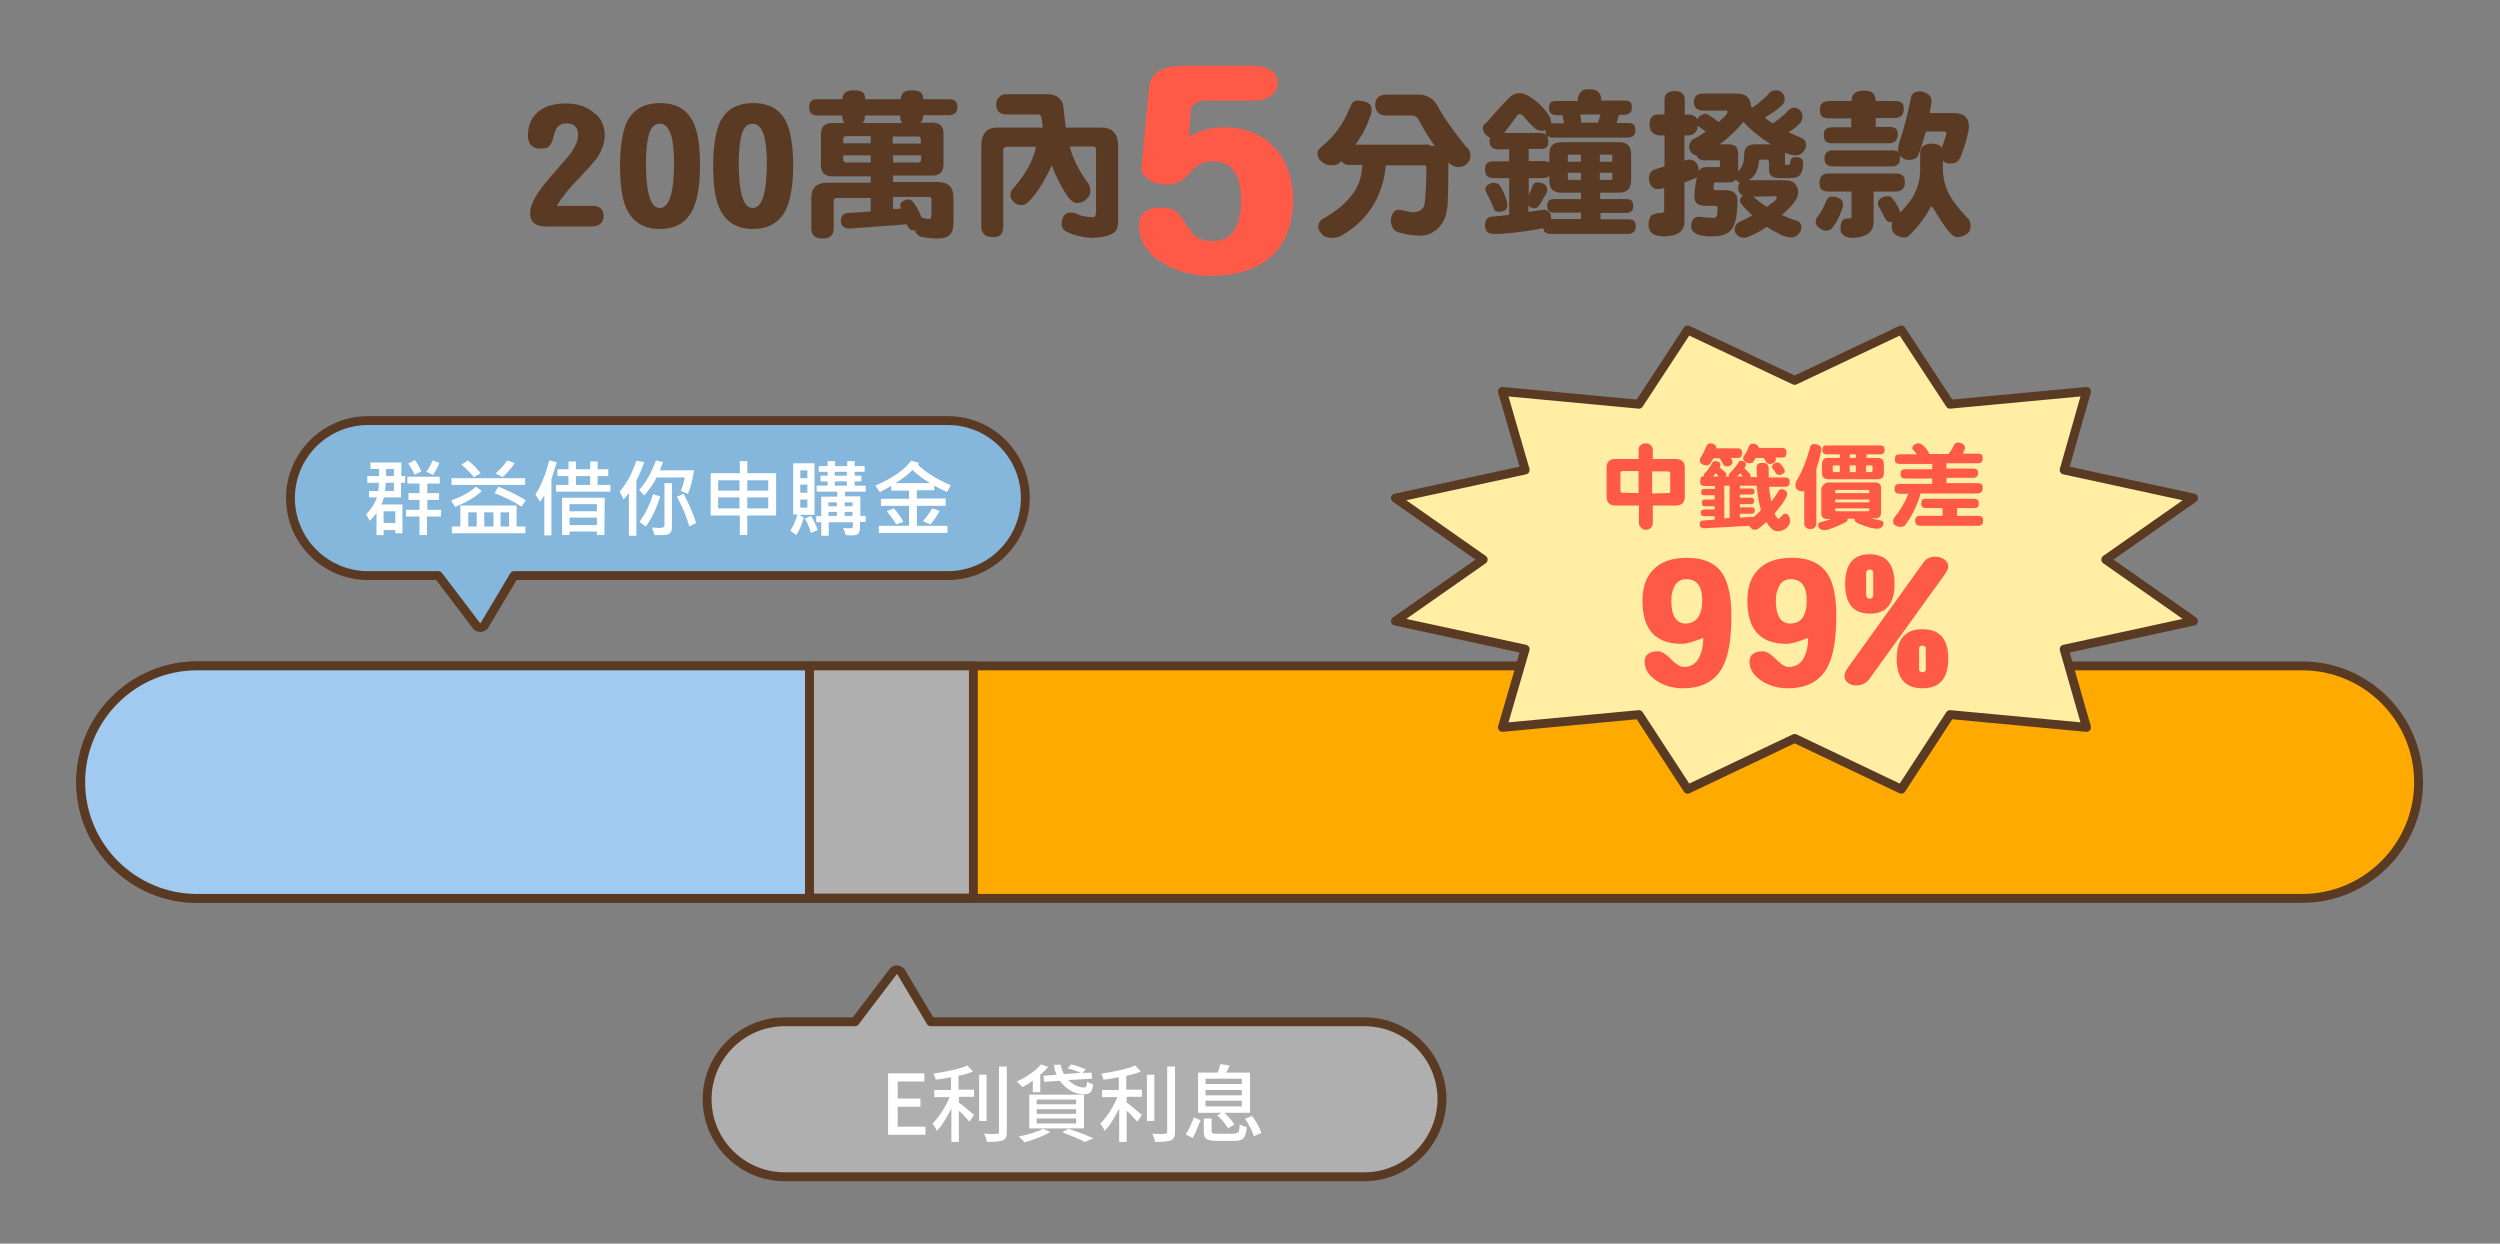 <?xml version="1.0" encoding="utf-8"?>
<!-- Generator: Adobe Illustrator 25.0.0, SVG Export Plug-In . SVG Version: 6.00 Build 0)  -->
<svg version="1.1" id="圖層_1" xmlns="http://www.w3.org/2000/svg" xmlns:xlink="http://www.w3.org/1999/xlink" x="0px" y="0px"
	 viewBox="0 0 703.2 349.8" style="enable-background:new 0 0 703.2 349.8;" xml:space="preserve">
<rect x="0" y="0" width="703.2" height="349.8" fill="#808080" stroke="none"/>
<style type="text/css">
	.st0{fill:#5A3A23;}
	.st1{fill:#FF5948;}
	.st2{fill:#FFAA00;stroke:#5A3A23;stroke-width:2.5;stroke-linecap:round;stroke-linejoin:round;stroke-miterlimit:10;}
	.st3{fill:#A0CAEF;stroke:#5A3A23;stroke-width:2.5;stroke-linecap:round;stroke-linejoin:round;stroke-miterlimit:10;}
	.st4{fill:#AFAFAF;stroke:#5A3A23;stroke-width:2.5;stroke-linecap:round;stroke-linejoin:round;stroke-miterlimit:10;}
	.st5{fill:#85B7DD;stroke:#5A3A23;stroke-width:2.5;stroke-linecap:round;stroke-linejoin:round;stroke-miterlimit:10;}
	.st6{fill:#FFFFFF;}
	.st7{fill:#FFEEA4;stroke:#5A3A23;stroke-width:2.5;stroke-linecap:round;stroke-linejoin:round;stroke-miterlimit:10;}
</style>
<g>
	<path class="st0" d="M170.1,38.2c0,2-0.8,4.1-2.2,6.3c-0.7,0.9-2.2,2.6-4.7,5.3c-1.7,1.7-2.8,3-3.6,3.9c-1.2,1.5-2.2,2.9-3,4.2h10
		c2.2,0,3.2,1,3.2,2.9c0,0.9-0.3,1.6-0.9,2.1c-0.6,0.5-1.3,0.8-2.5,0.8h-12.9c-2.9,0-4.4-1.3-4.4-3.8c0-1.8,1.1-4.2,3.3-7.2
		c0.7-0.9,2.5-3.1,5.5-6.5c1.6-1.8,2.7-3,3.1-3.8c1-1.6,1.6-3,1.6-4.4c0-2.2-1.1-3.3-3.2-3.3c-1.2,0-2.1,0.4-2.7,1.2
		c-0.3,0.4-0.7,1.3-1,2.6s-0.8,2.1-1.2,2.6s-1.2,0.7-2.5,0.7c-2.2,0-3.5-1.2-3.5-3.6c0-2.8,0.9-5,2.8-6.7c1.9-1.6,4.5-2.4,7.7-2.4
		c3.3,0,5.9,0.8,7.9,2.5C169.2,33.2,170.1,35.4,170.1,38.2z"/>
	<path class="st0" d="M196.9,46.6c0,5.4-0.7,9.5-2,12.3c-1.8,3.7-4.9,5.5-9.3,5.5c-4.5,0-7.5-1.9-9.3-5.5c-1.3-2.7-1.9-6.8-1.9-12.3
		s0.7-9.6,1.9-12.2c1.7-3.6,4.8-5.4,9.4-5.4c4.5,0,7.6,1.8,9.3,5.4C196.3,37,196.9,41,196.9,46.6z M189.6,45.9
		c0-7.4-1.3-11.1-4-11.1c-1.6,0-2.7,1.2-3.2,3.5c-0.4,1.6-0.7,4.1-0.7,7.6c0,8.4,1.3,12.6,3.9,12.6S189.6,54.3,189.6,45.9z"/>
	<path class="st0" d="M223.1,46.6c0,5.4-0.7,9.5-2,12.3c-1.8,3.7-4.9,5.5-9.3,5.5c-4.5,0-7.5-1.9-9.3-5.5c-1.3-2.7-1.9-6.8-1.9-12.3
		s0.7-9.6,1.9-12.2c1.7-3.6,4.8-5.4,9.4-5.4c4.5,0,7.6,1.8,9.3,5.4C222.4,37,223.1,41,223.1,46.6z M215.7,45.9
		c0-7.4-1.3-11.1-4-11.1c-1.6,0-2.7,1.2-3.2,3.5c-0.4,1.6-0.7,4.1-0.7,7.6c0,8.4,1.3,12.6,3.9,12.6S215.7,54.3,215.7,45.9z"/>
</g>
<path class="st0" d="M234.1,34.6h3.5l0,0c-0.5-0.4-0.7-1.1-0.7-2.1H230c-0.8,0-1.4-0.2-1.8-0.6c-0.4-0.3-0.6-0.9-0.6-1.7
	c0-0.9,0.2-1.5,0.6-1.8c0.4-0.4,1-0.5,1.8-0.5h6.9c0.1-0.7,0.3-1.2,0.6-1.6c0.5-0.6,1.3-0.9,2.6-0.9s2.2,0.2,2.7,0.7
	c0.4,0.4,0.6,1,0.6,1.8h9.9c0.1-0.7,0.3-1.2,0.6-1.6c0.4-0.6,1.3-0.9,2.5-0.9c1.3,0,2.2,0.2,2.7,0.7c0.4,0.4,0.6,1,0.6,1.8h7.1
	c0.9,0,1.5,0.2,1.9,0.5s0.6,0.9,0.6,1.8c0,0.7-0.2,1.2-0.5,1.5c-0.4,0.5-1.1,0.7-2,0.7h-7.1c0,0.9-0.3,1.6-0.8,2.1l0,0h3.3
	c2.1,0,3.2,1,3.2,3v8.8c0,2-1.1,3.1-3.2,3.1h-11v1.8h12.5c3,0,4.5,1.4,4.5,4.3v6.9c0,1.8-0.3,3-1,3.6c-0.7,0.7-1.8,1.1-3.3,1.1
	c-1.6,0-3.3-0.2-4.9-0.5c-0.9-0.4-1.5-1-1.6-1.8c-0.2,0-0.3,0-0.5,0c-0.7,0-1.2-0.4-1.6-1.1c-0.1-0.2-0.2-0.4-0.2-0.6l-16.3,1.2
	c-0.8,0-1.4-0.3-1.8-0.7c-0.3-0.3-0.5-0.8-0.5-1.6s0.3-1.3,0.7-1.6c0.3-0.3,0.8-0.5,1.5-0.5l6.2-0.4v-3.8h-9.3
	c-0.7,0-1.1,0.2-1.1,0.7v7.8c0,1.1-0.3,1.8-0.9,2.3c-0.5,0.4-1.3,0.6-2.3,0.6c-1.1,0-1.9-0.3-2.4-0.8s-0.7-1.2-0.7-2.1v-8.5
	c0-2.8,1.5-4.3,4.4-4.3h12.3v-1.8h-10.8c-2.1,0-3.2-1-3.2-3.1v-8.7C230.9,35.6,232,34.6,234.1,34.6z M237.2,40.3h7.7v-2H238
	c-0.5,0-0.8,0.2-0.8,0.7V40.3z M244.9,45.7v-2h-7.7v1.2c0,0.5,0.3,0.8,0.8,0.8H244.9z M253.9,34.7L253.9,34.7
	c-0.5-0.4-0.7-1.1-0.7-2.2h-9.9c0,1-0.2,1.7-0.7,2.1l0,0h11.3L253.9,34.7L253.9,34.7z M251.1,38.4v2h7.9v-1.3c0-0.4-0.3-0.7-0.8-0.7
	H251.1z M258.3,45.7c0.5,0,0.8-0.3,0.8-0.8v-1.2h-7.9v2H258.3z M259.3,61.3c0.1,0,0.1,0,0.1,0h0.4c0.4,0.2,0.9,0.3,1.5,0.3
	c0.5,0,0.7-0.5,0.7-1.4v-4.1c0-0.4-0.2-0.7-0.7-0.7h-10.1v3.4l2.2-0.1c-0.1-0.3-0.2-0.6-0.2-0.8c0-0.6,0.3-1.1,0.9-1.4
	c0.5-0.2,1-0.4,1.7-0.4c0.3,0,0.5,0.1,0.7,0.4c0.5,0.4,0.9,1,1.4,1.9C258.5,59.5,259,60.5,259.3,61.3z"/>
<path class="st0" d="M283,26.5h11.4c2.8,0,4.4,1.2,4.7,3.5c0.2,2.2,0.5,4.2,0.7,5.9h10.1c3.1,0,4.6,1.8,4.6,5.3v21
	c0,1.9-0.6,3.1-1.8,3.6c-1.3,0.7-3.3,1.1-5.9,1.1c-2.2-0.1-4.3-0.6-6.4-1.5c-1.2-0.5-1.8-1.3-1.8-2.4c0.1-2,0.9-3.1,2.4-3.2
	c0.4,0,0.9,0,1.3,0.1c1.5,0.8,3.2,1.2,5.2,1.2c0.5,0,0.8-0.5,0.8-1.6V42.1c0-0.6-0.3-0.9-0.8-0.9h-6.6c0.1,0.4,0.2,0.7,0.3,1.1
	c1,3.1,2.6,6.1,4.6,8.9c0.6,0.7,0.9,1.5,0.9,2.5s-0.4,1.7-1.1,2.3c-0.6,0.7-1.6,1.1-2.9,1.1c-0.7-0.1-1.5-0.7-2.3-1.7
	c-1.5-2.1-3.1-5.1-4.6-8.9c-0.3,0.8-0.7,1.6-1.1,2.4c-1.9,3.6-3.7,6.3-5.5,7.9c-0.5,0.6-1.1,0.9-1.9,0.9c-0.9,0-1.6-0.3-2.2-0.9
	c-0.6-0.7-0.9-1.2-0.9-1.8c0-0.9,0.3-1.6,1-2.2c2.3-2.8,3.9-5.2,4.8-7.3c0.6-1.3,1.1-2.7,1.4-4.2h-8.1c-0.8,0-1.1,0.4-1.1,1.1v21.4
	c0,1.1-0.3,1.8-0.8,2.3c-0.5,0.4-1.2,0.6-2.2,0.6c-1.1,0-1.9-0.3-2.4-0.8s-0.8-1.2-0.8-2.1V41.2c0-3.5,1.5-5.3,4.4-5.3h12.9
	c-0.1-1-0.2-2-0.4-3c-0.1-0.5-0.5-0.7-1.1-0.7H283c-0.9,0-1.6-0.3-2.1-0.8s-0.7-1.2-0.7-2c0-0.9,0.3-1.7,0.9-2.1
	C281.5,26.7,282.1,26.5,283,26.5z"/>
<g>
	<path class="st0" d="M402.1,41c0.5,0,1,0,1.5,0.1c-1.6-2.2-3.2-4.8-4.8-7.8c-0.4-0.5-1-0.8-1.9-0.8h-7.2c-1.8-0.1-2.8-1.1-2.9-3.1
		c0.1-1.8,1.1-2.7,2.9-2.8h9.2c2.4,0,4.1,1,5.3,2.9c1.8,3.4,4.6,7.4,8.2,11.8c0.8,0.6,1.2,1.4,1.2,2.4s-0.3,1.7-0.8,2.1
		c-0.5,0.8-1.4,1.2-2.8,1.2c-0.8,0-1.6-0.4-2.6-1.3c0,0.2,0,0.4,0,0.6c0,4.8-0.1,8.5-0.2,11.1c-0.2,3.2-1.2,5.6-3.2,7.3
		c-1.4,1-2.9,1.6-4.4,1.6c-2.9-0.1-5.2-0.5-6.9-1.2c-0.9-0.6-1.4-1.6-1.5-3.1c0-0.7,0.3-1.5,0.8-2.4c0.4-0.4,0.9-0.6,1.4-0.6
		c0.1,0,0.4,0,0.8,0.1c0.9,0.2,1.9,0.4,3.1,0.6c2,0,3.1-0.8,3.4-2.3c0.3-2.2,0.5-5.6,0.5-10.1c0-0.5-0.1-0.8-0.4-0.8h-11
		c-0.3,3.6-1.3,7.1-3,10.3c-2.1,3.9-5.2,7-9.2,9.3c-0.7,0.6-1.7,0.8-2.9,0.8c-1.3,0-2.3-0.3-2.8-1c-0.7-0.7-1.1-1.4-1.1-2.1
		c0-0.8,0.3-1.5,1-2.1c4.1-2.2,7.1-4.8,9-7.6c1.4-1.9,2.2-4.5,2.4-7.7h-3.9c-1-0.1-1.6-0.4-2-1.1c-0.6,0.8-1.5,1.2-2.7,1.2
		c-1.3,0-2.2-0.4-2.9-1.1c-0.8-0.6-1.1-1.4-1.1-2.5c0-0.4,0.3-0.9,0.8-1.3c2.5-2.2,4.2-4,5-5.3c1.1-1.4,2.3-3.5,3.4-6.2
		c0.4-1.2,1-1.8,2-1.8s1.9,0.2,2.7,0.5c0.9,0.4,1.3,1.1,1.3,2.1c0,0.6-0.1,1.2-0.4,1.8c-0.8,2.4-1.8,4.6-3.2,6.6
		c-0.3,0.5-0.7,1-1,1.4h20.9L402.1,41L402.1,41z"/>
	<path class="st0" d="M446.9,25.1c1.2,0,2,0.2,2.5,0.6c0.6,0.6,1,1.3,1,2.2v0.4h6.6c0.7,0,1.3,0.1,1.6,0.4c0.3,0.3,0.4,0.8,0.4,1.6
		c0,0.6-0.1,1-0.4,1.3c-0.4,0.4-0.9,0.7-1.6,0.7h-1.6l-0.7,2.3h3.1c0.8,0,1.3,0.1,1.7,0.4c0.3,0.2,0.5,0.8,0.5,1.6
		c0,0.6-0.1,1.1-0.4,1.4c-0.4,0.5-1,0.7-1.8,0.7h-20.9c-0.7,0-1.3-0.2-1.7-0.5c-0.4-0.3-0.5-0.8-0.5-1.6c-0.2,0.1-0.5,0.2-0.9,0.2
		c-0.8,0-1.4-0.2-1.9-0.6c-1.1-0.9-2.2-2-3.2-3.3c-0.4-0.5-0.8-0.8-1.3-0.8c-0.4,0-0.7,0.3-1,0.9c-1.3,1.7-2.4,3.2-3.3,4.4h10.2
		c0.8,0,1.3,0.2,1.6,0.5c0.4,0.3,0.6,0.9,0.6,1.8c0,0.7-0.1,1.2-0.3,1.5c-0.4,0.5-1,0.7-1.9,0.7H430v3.4h4c0.8,0,1.3,0.1,1.7,0.4
		c0.1,0,0.1,0.1,0.1,0.1v-2.5c0-2.2,1.1-3.3,3.4-3.3h16.2c2.3,0,3.4,1.1,3.4,3.3v7.5c0,2.2-1.1,3.4-3.4,3.4h-5.3V56h7.2
		c0.7,0,1.2,0.1,1.6,0.4c0.3,0.3,0.5,0.8,0.5,1.5c0,0.6-0.1,1.1-0.4,1.4c-0.4,0.4-0.9,0.6-1.6,0.6h-7.2v1.8h7.7
		c0.8,0,1.3,0.1,1.7,0.4c0.3,0.3,0.5,0.8,0.5,1.5s-0.1,1.2-0.4,1.5c-0.4,0.4-1,0.7-1.8,0.7h-21.6c-0.8,0-1.3-0.2-1.7-0.5
		c-0.3-0.2-0.4-0.6-0.5-1.1l0,0c-5.9,1.1-10.5,1.6-13.8,1.6c-0.9,0-1.6-0.2-2-0.6s-0.6-1-0.6-1.8c0-0.9,0.2-1.6,0.7-2
		c0.3-0.3,0.8-0.5,1.7-0.5c1.5-0.1,3-0.3,4.4-0.5V50.1h-4.4c-0.7,0-1.3-0.2-1.7-0.5c-0.5-0.4-0.7-1-0.7-1.9s0.2-1.6,0.7-1.9
		c0.3-0.3,0.9-0.4,1.7-0.4h4.4V42h-3.3c-0.6,0-1.2-0.2-1.6-0.6c-0.4-0.3-0.6-0.9-0.6-1.7c0-0.4,0-0.7,0.1-1
		c-0.4-0.1-0.8-0.4-1.1-0.7c-0.6-0.6-0.9-1.3-0.9-2s0.4-1.2,1.1-1.6c1.9-2.2,3.8-4.4,6-6.6c1-1.1,2.1-1.6,3.2-1.6c1,0,2,0.4,3.2,1.2
		c1.6,1,2.9,2.2,4,3.6c1.1,1.2,1.7,2.4,1.7,3.5v0.2c0.2,0,0.5,0,0.7,0h2.9l-0.4-2.3h-1.7c-0.7,0-1.2-0.2-1.6-0.5
		c-0.3-0.3-0.5-0.8-0.5-1.5c0-0.8,0.2-1.3,0.5-1.6c0.3-0.3,0.9-0.4,1.6-0.4h6V28c0-0.8,0.3-1.5,0.9-2.2
		C445,25.3,445.8,25.1,446.9,25.1z M420,51.4c0.8,0,1.4,0.2,1.8,0.7c0.5,0.6,1,1.6,1.6,3.2c0.4,1,0.6,1.9,0.6,2.5
		c0,0.5-0.2,0.9-0.5,1.2c-0.4,0.4-0.9,0.5-1.5,0.6c-0.7,0-1.1-0.1-1.4-0.3c-0.2-0.1-0.4-0.3-0.4-0.6c-0.5-1.3-1.3-2.9-2.3-4.9
		c-0.1-0.1-0.1-0.3-0.1-0.4c0-0.2,0.1-0.5,0.2-0.9c0.2-0.4,0.6-0.6,1.1-0.8C419.3,51.4,419.6,51.4,420,51.4z M429.9,59.6
		c1.4-0.2,2.8-0.4,4.2-0.6c0.6,0,1.2,0.2,1.7,0.7c0.4,0.4,0.5,1,0.5,1.7c0,0.1,0,0.1,0,0.2h8.4v-1.8h-7.5c-0.6,0-1.1-0.1-1.5-0.4
		c-0.3-0.3-0.5-0.8-0.5-1.5s0.2-1.2,0.5-1.5s0.8-0.4,1.5-0.4h7.5v-1.8h-5.5c-2.3,0-3.4-1.1-3.4-3.4v-1.3c-0.5,0.4-1.1,0.6-1.8,0.6
		h-4v4.8c0.5-1,0.9-2,1.2-2.9c0.3-0.5,0.8-0.7,1.3-0.7c0.6,0,1.2,0.1,1.7,0.4c0.7,0.4,1,0.9,1,1.7c0,0.3-0.1,0.7-0.4,1.2
		c-0.8,1.5-1.5,2.7-2.2,3.6c-0.2,0.2-0.5,0.3-0.9,0.4c-0.7,0-1.3-0.3-1.8-0.8L429.9,59.6L429.9,59.6z M441,45.5h3.7v-2h-3.3
		c-0.2,0-0.4,0.1-0.4,0.4L441,45.5L441,45.5z M444.7,50.6v-2H441v1.6c0,0.2,0.1,0.4,0.4,0.4H444.7z M444.8,34.5h4.7l0.7-2.3h-5.7
		L444.8,34.5z M450,43.5v2h3.5v-1.6c0-0.2-0.1-0.4-0.4-0.4H450z M453.1,50.6c0.3,0,0.4-0.1,0.4-0.4v-1.6H450v2H453.1z"/>
	<path class="st0" d="M478.8,26.3h9.3c1.6,0,2.7,0.3,3.2,0.8c0.8,0.7,1.2,1.6,1.2,2.8c0.2,0.1,0.3,0.3,0.4,0.4
		c2.1-1.5,3.8-2.9,5-4.4c0.6-0.4,1.2-0.5,1.7-0.5c0.8,0,1.4,0.3,1.8,0.8c0.4,0.4,0.6,1,0.6,1.8c0,0.6-0.3,1.2-0.8,1.6
		c-1.2,1.2-2.8,2.3-4.8,3.5c0.8,0.6,1.5,1.2,2.3,1.6c1.3-0.9,2.5-1.8,3.6-2.9c0.3-0.3,0.5-0.5,0.7-0.7c0.5-0.5,1-0.8,1.5-0.8
		c0.6,0,1.1,0.2,1.5,0.5c0.7,0.4,1,1.1,1,2c0,0.4-0.1,0.9-0.3,1.4c-0.9,1.1-2.1,2.1-3.6,3c1.2,0.6,2.4,1.1,3.6,1.6
		c0.9,0.4,1.3,1,1.3,2c0,0.7-0.2,1.3-0.7,1.8c-0.5,0.7-1.2,1.1-2.2,1.1c-0.5,0-1.2-0.1-2.1-0.4c-0.3-0.1-0.6-0.2-0.9-0.3
		c0,0.1,0,0.2,0,0.4v2.7c0,0.2,0.1,0.3,0.2,0.3c0.8,0,1.2-0.1,1.2-0.3c0.1-0.4,0.1-0.8,0.2-1.2c0.2-0.4,0.6-0.7,1.3-0.7
		c0.8,0,1.3,0.1,1.7,0.4c0.3,0.3,0.5,0.7,0.5,1.3c0,1.4-0.3,2.4-0.8,3.2c-0.6,0.7-1.5,1-2.7,1h-3.1c-2,0-3-0.7-3-2.1v-2.3
		c0-0.5-0.2-0.8-0.7-0.8h-1.5c-0.5,0-0.7,0.3-0.7,0.8c-0.1,1.1-0.4,2.1-0.8,2.9c-0.5,0.9-1.1,1.5-1.7,1.9c-0.1,0.1-0.2,0.1-0.2,0.2
		h9.7c1.5,0,2.5,0.3,3,0.8c0.7,0.7,1.1,1.5,1.1,2.6c0,1.2-0.7,2.5-2.2,4.1c-0.8,0.8-1.6,1.6-2.4,2.3c1.4,0.6,2.8,1.2,4.2,1.6
		c0.9,0.3,1.3,0.9,1.3,1.8c0,0.7-0.2,1.3-0.7,1.8c-0.5,0.7-1.3,1.1-2.2,1.1c-0.5,0-1-0.1-1.6-0.3c-0.6-0.1-1.3-0.4-1.9-0.8
		c-1.2-0.6-2.3-1.2-3.3-1.9c-0.7,0.4-1.3,0.8-1.9,1.2c-2.2,1.2-3.7,1.8-4.4,1.9c-0.9,0-1.6-0.3-2.1-0.8s-0.7-1-0.7-1.5
		c0-0.8,0.3-1.4,1-2c1.4-0.7,2.8-1.3,4-2c-1-0.9-1.9-1.8-2.7-2.7c-0.5-0.6-0.8-1.1-0.8-1.6c0-0.4,0.3-0.9,0.9-1.3
		c-0.9-0.3-1.3-1.1-1.4-2.2c0-0.6,0.2-1.1,0.5-1.4c-0.3-0.1-0.5-0.3-0.8-0.5c-0.1-0.1-0.2-0.2-0.3-0.4c-0.5,0.6-1.1,0.8-2,0.8h-3.8
		c-0.2,0-0.4,0.1-0.4,0.4c-0.1,0.4-0.1,0.8-0.1,1.4c0,0.2,0.2,0.4,0.6,0.4h2.6c2.3,0,3.5,0.9,3.5,2.8c0,4-0.5,6.7-1.6,8.2
		c-1,1.3-2.8,2-5.4,2c-1.5,0-2.7-0.1-3.7-0.4c-0.7-0.2-1.3-0.5-1.8-1c-0.4-0.4-0.5-0.9-0.5-1.5c0-0.8,0.2-1.5,0.6-2
		c0.3-0.4,0.8-0.6,1.5-0.6c0.3,0,0.8,0,1.5,0.1c1.3,0.1,2.2,0.2,2.7,0.2s0.8-0.2,0.9-0.6c0.2-0.4,0.2-1.2,0.2-2.4
		c0-0.2-0.3-0.4-0.8-0.4h-2.4c-2.2,0-3.3-0.8-3.3-2.4c0-1.5,0.2-3.4,0.7-5.7c-0.2,0.2-0.5,0.4-0.9,0.5c-0.4,0.2-1.3,0.6-2.6,1v11.1
		c0,2.7-2,4.1-6,4.1c-1.5-0.1-2.6-0.4-3.2-1c-0.6-0.5-0.9-1.2-0.9-2.2c0-1.2,0.3-2.1,0.8-2.7c0.7-0.4,1.6-0.7,2.7-0.7
		c0.6,0,0.9-0.2,0.9-0.7v-6.3c-0.7,0.2-1.3,0.3-1.8,0.3c-0.7,0-1.4-0.3-1.9-1c-0.4-0.6-0.6-1.3-0.6-2.1c0-1.1,0.5-1.9,1.5-2.4
		c0.9-0.3,1.9-0.6,2.9-0.9v-8.7H467c-0.9,0-1.6-0.3-2.2-0.8c-0.5-0.4-0.8-1.2-0.8-2.3s0.3-1.9,0.8-2.3c0.4-0.4,1.1-0.5,2.2-0.5h1.2
		v-4.3c0-1.5,1-2.2,2.8-2.3c1.8,0,2.8,0.8,2.9,2.3v4.3h0.7c1,0,1.7,0.2,2.2,0.6c0.3,0.2,0.5,0.4,0.6,0.8c0.2-0.3,0.4-0.6,0.6-0.9
		c0.6-0.4,1.2-0.7,1.7-0.7c0.3,0,0.6,0.1,0.7,0.2c1.3,0.8,2.3,1.5,3,2.1c0.3-0.3,0.6-0.5,0.9-0.8c1.1-0.9,1.6-1.6,1.6-2
		c0-0.2-0.1-0.4-0.4-0.4h-6.7c-1.5-0.1-2.3-0.9-2.4-2.4C476.5,27.2,477.3,26.4,478.8,26.3z M473.8,45.2c0.4-0.1,0.7-0.2,1.1-0.3
		c1.1,0,1.8,0.3,2.1,0.8c0.5,0.6,0.8,1.3,0.8,2.1c0,0.1,0,0.3,0,0.3c0.5-0.7,1.1-1.1,2-1.1h3.5c0.3,0,0.5-0.1,0.5-0.4v-1.3
		c0-0.1-0.2-0.2-0.5-0.2h-4c-1.1-0.1-1.8-0.5-2.1-1.4c-0.6-0.1-1.1-0.3-1.5-0.8s-0.6-1.1-0.6-1.6c0-0.7,0.3-1.4,0.9-2
		c1.4-0.7,2.7-1.5,3.8-2.3c-0.7-0.5-1.4-1-2-1.4c-0.2-0.1-0.2-0.1-0.3-0.2c0,0.9-0.2,1.4-0.5,1.7c-0.5,0.7-1.4,1-2.5,1h-0.7
		L473.8,45.2L473.8,45.2z M488.9,48.3c0.5-0.6,0.9-1.2,1.2-1.8c0.3-0.7,0.5-1.8,0.5-3.2c0.1-1.8,1-2.7,2.9-2.7h4.6
		c-3.1-2-5.6-4-7.7-6.3c-2.1,2.5-4.4,4.6-6.7,6.3h2.6c1.7,0,2.6,0.8,2.6,2.5V48.3z M493.1,55.3c1.3,1.1,2.6,2.1,3.9,2.9
		c0.4-0.3,0.7-0.5,1-0.8c1.2-0.8,1.8-1.4,1.8-1.8c0-0.2-0.1-0.4-0.4-0.4L493.1,55.3L493.1,55.3z"/>
	<path class="st0" d="M515.3,55.3c0.9,0,1.7,0.2,2.2,0.6c0.6,0.2,0.9,0.8,0.9,1.8c0,0.4-0.1,0.8-0.4,1.5c-0.7,2-1.5,3.5-2.4,4.6
		c-0.4,0.7-1.1,1.1-2,1.1c-0.7,0-1.3-0.3-1.9-0.8c-0.6-0.4-1-1-1-1.7c0-0.3,0.1-0.7,0.3-1.1c1-1.3,1.9-2.8,2.6-4.6
		C514,55.7,514.5,55.3,515.3,55.3z M514.4,48.8h18.8c0.9,0,1.6,0.2,2,0.6c0.4,0.3,0.6,1,0.6,2c0,0.7-0.2,1.3-0.5,1.7
		c-0.5,0.5-1.2,0.8-2.1,0.8H527v8.9c-0.2,2.6-2.1,3.9-5.7,4.1c-0.5,0-0.9,0-1.3-0.1c-0.5-0.1-0.9-0.3-1.3-0.5
		c-0.3-0.3-0.6-0.6-0.9-1c-0.1-0.5-0.1-0.9-0.1-1.3c0-0.9,0.2-1.5,0.5-2c0.3-0.4,1-0.6,2.1-0.6c0.3,0,0.5-0.2,0.5-0.5v-7h-6.4
		c-0.9,0-1.5-0.2-2-0.5c-0.4-0.4-0.6-1-0.6-1.9c0-1,0.2-1.6,0.6-2C512.8,49,513.5,48.8,514.4,48.8z M514.6,28.4h6.2
		c0.1-1,0.3-1.7,0.8-2.1c0.5-0.5,1.3-0.8,2.6-0.8s2.2,0.2,2.6,0.7c0.5,0.5,0.8,1.2,0.8,2.2h5.3c0.9,0,1.6,0.2,2,0.5s0.6,0.9,0.6,1.8
		c0,0.7-0.2,1.3-0.5,1.7c-0.5,0.5-1.2,0.8-2.1,0.8h-5.3v2.5h3.9c0.8,0,1.4,0.2,1.8,0.5c0.4,0.3,0.5,0.9,0.5,1.7
		c0,0.7-0.2,1.2-0.5,1.6c-0.4,0.5-1.1,0.8-1.9,0.8h-16c-0.8,0-1.4-0.2-1.8-0.5c-0.4-0.4-0.6-0.9-0.6-1.8c0-0.8,0.2-1.4,0.6-1.7
		s1-0.5,1.8-0.5h5.3v-2.5h-6.2c-0.9,0-1.5-0.2-2-0.5c-0.4-0.4-0.6-1-0.6-1.9s0.2-1.5,0.6-1.8C513,28.6,513.7,28.4,514.6,28.4z
		 M515.6,42.3h16.5c0.9,0,1.5,0.1,1.8,0.4l0.1,0.1c-0.1-0.2-0.1-0.5-0.1-0.7c0-0.7,0.2-1.6,0.5-2.6c1.2-3.4,2.2-7.4,3.1-12
		c0.3-1.2,1.1-1.8,2.5-1.8c0.9,0,1.6,0.3,2.3,0.8c0.7,0.4,1,1.1,1,2.1c-0.1,0.9-0.3,2-0.5,3.2h6.8c1.3,0,2.3,0.3,3,0.8
		c0.8,0.7,1.2,1.6,1.2,2.8c0,0.6,0,1-0.1,1.4c-0.5,2.6-1.3,5-2.2,7.2c-0.3,0.8-0.7,1.3-1.2,1.6c-0.4,0.3-1.1,0.4-2,0.4
		c-0.7,0-1.3-0.3-1.8-0.8v2.4c0,2,0.4,3.9,1.2,5.9c0.9,2.2,2.8,4.7,5.5,7.6c0.7,0.5,1.1,1.4,1.1,2.6c0,0.9-0.4,1.6-1.1,2.1
		c-0.8,0.6-1.6,0.9-2.6,0.9c-0.3-0.1-0.6-0.1-0.9-0.2c-0.2-0.1-0.5-0.3-0.6-0.5c-1.3-1-3-3.5-5.3-7.4c-0.2-0.3-0.4-0.5-0.5-0.5
		c-0.2,0-0.3,0.1-0.4,0.4c-1.6,3-3.6,5.6-6.1,7.9c-0.2,0.3-0.7,0.4-1.4,0.4c-1.1-0.1-2-0.5-2.7-1.2c-0.4-0.6-0.6-1.2-0.6-1.6
		c0-0.7,0.1-1.2,0.2-1.6c-0.2,0.1-0.3,0.1-0.4,0.1c-0.8,0-1.3-0.4-1.7-1.1c-0.6-1.2-1.2-2.4-1.8-3.4c-0.2-0.2-0.2-0.5-0.2-0.7
		c0-0.8,0.4-1.3,1.1-1.7c0.5-0.3,1.2-0.4,1.8-0.4c0.4,0,0.7,0.1,1,0.4c0.3,0.3,0.7,0.8,1.1,1.4c0.7,1.2,1.2,2.2,1.3,2.8
		c1.8-1.9,3.2-3.6,4-5.3c1.1-2.2,1.6-4.4,1.6-6.6v-4.7c0-0.9,0.3-1.7,0.8-2.1c0.6-0.4,1.4-0.7,2.3-0.7c1.1,0,1.9,0.2,2.5,0.6
		c0.2,0.1,0.3,0.3,0.5,0.6c0.9-2.5,1.3-3.9,1.3-4.2c0-0.2-0.2-0.4-0.6-0.4h-5.2c-0.8,2.8-1.5,5.1-2.2,6.8c-0.4,0.8-1.3,1.2-2.8,1.2
		c-0.6,0-1.3-0.3-2-0.9c-0.1-0.1-0.2-0.2-0.3-0.3c0,0.2,0,0.4,0,0.7c0,0.7-0.1,1.2-0.4,1.6c-0.4,0.5-1.1,0.7-1.9,0.7h-16.5
		c-0.8,0-1.4-0.2-1.8-0.5s-0.6-0.9-0.6-1.8c0-0.8,0.2-1.4,0.6-1.6C514.2,42.4,514.8,42.3,515.6,42.3z"/>
</g>
<path class="st1" d="M363.7,56.2c0,6.3-1.8,11.4-5.1,14.9c-4,4.2-10,6.5-18,6.5c-5.3,0-10-1.4-14-3.9c-4.2-2.7-6.2-6.1-6.2-10.2
	c0-3.4,2-5.1,6.2-5.1c1.8,0,3.3,0.3,4.2,1.2c0.9,0.5,1.8,1.7,2.7,3.4c1.1,1.7,2,2.9,2.7,3.4c1.3,1,2.9,1.4,4.9,1.4
	c5.3,0,8-3.9,8-11.5c0-7.3-2.7-10.9-7.8-10.9c-2.4,0-4.2,0.7-5.6,2.2c-0.9,1-2,2-2.9,2.9c-1.1,0.8-2.4,1.4-4.7,1.4
	c-2,0-3.6-0.5-4.9-1.4s-2.2-1.9-2.2-3.1c0,0.7,0.7-7,2.2-22.8c0.4-4.1,3.6-6.1,9.8-6.1h19.5c2,0,3.8,0.5,5.1,1.4
	c1.1,0.7,1.8,1.9,1.8,3.4s-0.7,2.7-1.8,3.6c-1.3,1-2.9,1.4-4.9,1.4h-12.9c-2.9,0-4.4,0.8-4.9,2.7c0,1.4-0.2,3.9-0.4,7.5
	c3.1-1.9,6.4-2.7,10-2.7c6.2,0,11.1,2.2,14.7,6.5C362.2,45.9,363.7,50.6,363.7,56.2z"/>
<path class="st2" d="M647.6,252.7H55.4c-18,0-32.7-14.7-32.7-32.7l0,0c0-18,14.7-32.7,32.7-32.7h592.2c18,0,32.7,14.7,32.7,32.7l0,0
	C680.3,238,665.6,252.7,647.6,252.7z"/>
<path class="st3" d="M227.7,187.3H55.4c-18,0-32.7,14.7-32.7,32.7l0,0c0,18,14.7,32.7,32.7,32.7h172.3L227.7,187.3L227.7,187.3z"/>
<rect x="227.7" y="187.3" class="st4" width="46.1" height="65.3"/>
<path class="st5" d="M266.6,118.3H103.5c-12,0-21.8,9.8-21.8,21.8l0,0c0,12,9.8,21.8,21.8,21.8h19.8l10.8,14.2
	c0.6,0.6,1.5,0.5,2.1-0.1l8.4-14.1h122c12,0,21.8-9.8,21.8-21.8l0,0C288.4,128,278.6,118.3,266.6,118.3z"/>
<g>
	<path class="st6" d="M113.9,135.8h-1.1v4.1H108c-0.2,0.8-0.5,1.5-0.7,2h5.9v8.1h-2v-0.9h-3.3v1.4h-2v-6.2c-0.4,0.6-1.1,1.3-1.9,2.2
		l-1-1.8c1.5-1.6,2.5-3.2,3-4.8h-2.2v-1.8h2.6c0.1-0.7,0.1-1.4,0.2-2.3h-3.3v-1.9h3.3v-2h-2.4v-1.8h8.7v3.8h1.1L113.9,135.8
		L113.9,135.8z M111.2,147.1v-3.3h-3.3v3.3H111.2z M110.8,138.1v-2.3h-2.3c0,0.5-0.1,1.3-0.2,2.3H110.8z M110.8,133.9v-2h-2.2
		c0,0.7,0,1.3,0,2H110.8z M124,145.3h-3.9v5.2H118v-5.2h-3.8v-1.9h3.8v-2.8h-3.1v-1.9h3.1V136h-3.4v-1.9h9.1v1.9h-3.5v2.7h3.3v1.9
		h-3.3v2.8h3.9L124,145.3L124,145.3z M118.5,132.6l-1.9,0.9c-0.4-1-1-2.1-1.8-3.1l1.9-1C117.5,130.5,118.1,131.6,118.5,132.6z
		 M123.6,130.2c-0.4,1-1,2.2-1.8,3.4l-1.9-0.9c0.7-0.9,1.3-2,1.8-3.2L123.6,130.2z"/>
	<path class="st6" d="M135.5,138.1c-1.6,1.6-4.1,3.1-7.5,4.5l-1.1-1.8c3-1.1,5.3-2.4,7-3.9L135.5,138.1z M147.7,136.4H127v-1.9h20.7
		V136.4z M147.8,150h-20.7v-1.9h2.4v-5.9h15.8v5.9h2.5V150z M135.2,133.1l-1.9,1.1c-1.1-1.3-2.2-2.4-3.5-3.5l1.8-1.2
		C133,130.6,134.2,131.8,135.2,133.1z M134.1,148.1v-4h-2.4v4H134.1z M138.8,148.1v-4h-2.6v4H138.8z M147.9,140.7l-1.2,1.8
		c-2-1.3-4.5-2.6-7.6-3.8l1.1-1.8C143,138,145.6,139.3,147.9,140.7z M144.8,130.3c-1,1.4-2.1,2.7-3.4,3.9l-2-1
		c1.4-1.3,2.5-2.5,3.3-3.7L144.8,130.3z M143.2,148.1v-4h-2.4v4H143.2z"/>
	<path class="st6" d="M156.6,130c-0.2,0.7-0.5,1.7-0.9,2.9l-0.6,1.9v15.8h-2v-11.3c-0.5,0.9-0.9,1.5-1.2,1.8l-1.3-2
		c1.6-2.5,2.9-5.7,3.9-9.6L156.6,130z M171.7,138.3h-15.3v-1.9h3.5v-2.5h-3.1V132h3.1v-2.2h2.1v2.2h4v-2.2h2.1v2.2h3v1.9h-3v2.5h3.6
		L171.7,138.3L171.7,138.3z M170,150.5h-2.1v-1h-7.7v1h-2.1V140h12L170,150.5L170,150.5z M167.9,143.8v-2h-7.7v2H167.9z
		 M167.9,147.7v-2.1h-7.7v2.1H167.9z M166,136.4v-2.5h-4v2.5H166z"/>
	<path class="st6" d="M181.2,130c-0.3,0.9-0.7,2-1.3,3.3l-0.9,1.9v15.5h-2.1v-12c-0.2,0.3-0.7,0.9-1.5,1.8l-1.1-2.2
		c2.1-2.5,3.6-5.4,4.7-8.7L181.2,130z M195.2,132.4c-0.4,2.7-1,4.9-1.7,6.5l-2-0.8c0.5-1.2,0.9-2.5,1.1-3.8h-7.9
		c-0.9,1.8-2.1,3.5-3.5,5.1l-1.4-1.6c2-2.2,3.5-5,4.7-8.3l2,0.5c-0.4,1-0.7,1.8-0.9,2.3h9.6L195.2,132.4L195.2,132.4z M185.7,139.6
		c-1.1,3.6-2.5,6.5-4.1,8.5l-1.7-1.3c1.6-2.3,2.9-4.9,3.8-7.8L185.7,139.6z M189,148.3c0,1.5-0.7,2.2-2.2,2.2c-1.3,0-2.2,0-2.7,0
		l-0.7-2.1l2.3,0.1c0.8,0,1.2-0.3,1.2-0.8v-11.8h2.1L189,148.3L189,148.3z M195.8,147.1l-1.9,1c-0.7-2.6-1.9-5.4-3.5-8.4l1.9-0.8
		C193.9,142,195.1,144.8,195.8,147.1z"/>
	<path class="st6" d="M218.3,145h-8.1v5.5h-2.1V145h-8.2v-11.9h8.2v-3.4h2.1v3.4h8.1V145L218.3,145z M208,138v-2.9h-6v2.9H208z
		 M208,143v-3.1h-6v3.1H208z M216.1,138v-2.9h-5.9v2.9H216.1z M216.1,143v-3.1h-5.9v3.1H216.1z"/>
	<path class="st6" d="M229.1,144.8h-4.3l1.3,0.8c-0.6,2-1.3,3.7-2.1,4.9l-1.7-1.2c0.9-1.4,1.5-2.9,2-4.6h-1.2v-14.4h6V144.8z
		 M227.1,134.5v-2.2h-2v2.2H227.1z M227.1,138.6v-2.3h-2v2.3H227.1z M227.1,142.8v-2.3h-2v2.3H227.1z M230,149.1l-1.9,0.8
		c-0.3-1.3-0.9-2.6-1.7-4l1.7-0.8C228.8,146.2,229.5,147.5,230,149.1z M243.4,146.8h-1.5v1.6c0,0.8-0.2,1.4-0.5,1.7
		c-0.3,0.4-1,0.5-2,0.5c-0.4,0-0.9,0-1.5-0.1l-0.7-2c0.4,0,0.8,0.1,1.3,0.1c0.7,0,1.1,0,1.2-0.1s0.2-0.2,0.2-0.4v-1.2h-6.8v3.8H231
		v-3.8h-1.4v-1.7h1.4v-5.5h4.5v-1.4h-5.8v-1.7h3.1v-1.2h-2v-1.6h2v-1.1h-2.5v-1.6h2.5v-1.4h2.1v1.4h3.4v-1.4h2.1v1.4h2.8v1.6h-2.8
		v1.1h1.9v1.6h-1.9v1.2h3.1v1.7h-5.8v1.3h4.3v5.5h1.5v1.7L243.4,146.8L243.4,146.8z M235.4,142.4v-1.1H233v1.1H235.4z M235.4,145.1
		V144H233v1.1H235.4z M238.2,133.8v-1.1h-3.4v1.1H238.2z M238.2,136.6v-1.2h-3.4v1.2H238.2z M239.8,142.4v-1.1h-2.2v1.1H239.8z
		 M239.8,145.1V144h-2.2v1.1H239.8z"/>
	<path class="st6" d="M267.4,136.5l-1,1.9c-1.2-0.5-2.3-1.1-3.6-1.8v1.3h-4.9v2.3h8.1v2.1h-8.1v5.6h8.6v2h-19.3v-2h8.5v-5.6h-7.9v-2
		h7.9V138h-5v-1.3c-0.9,0.5-2,1.1-3.2,1.7l-1.3-1.8c4.9-2.1,8.2-4.5,10.1-7l2.2,0.6c-0.1,0.1-0.2,0.3-0.3,0.5
		C260,132.6,263.1,134.6,267.4,136.5z M254.1,146.8l-2,0.7c-0.6-1-1.5-2.3-2.7-3.7l2-0.8C252.6,144.3,253.5,145.6,254.1,146.8z
		 M261.6,135.9c-2.1-1.3-3.7-2.5-4.9-3.7c-1.4,1.3-3,2.6-4.8,3.7H261.6z M264.3,143.7c-0.8,1.5-1.7,2.8-2.6,3.8l-2.1-0.9
		c0.9-1,1.8-2.2,2.6-3.6L264.3,143.7z"/>
</g>
<path class="st4" d="M383.8,331H220.7c-12,0-21.8-9.8-21.8-21.8l0,0c0-12,9.8-21.8,21.8-21.8h19.8l10.8-14.2
	c0.6-0.6,1.5-0.5,2.1,0.1l8.4,14.1h122c12,0,21.8,9.8,21.8,21.8l0,0C405.5,321.2,395.7,331,383.8,331z"/>
<polygon class="st7" points="617,140.1 592.3,157.4 617,174.7 580.6,182.6 586.9,204.6 548.5,201 534.8,222 504.8,207.7 474.7,222 
	461,201 422.6,204.6 429,182.6 392.5,174.7 417.2,157.4 392.5,140.1 429,132.2 422.6,110.1 461,113.7 474.7,92.8 504.8,107 
	534.8,92.8 548.5,113.7 586.9,110.1 580.6,132.2 "/>
<g>
	<g>
		<path class="st1" d="M487,173.1c0,6.7-0.8,11.5-2.5,14.6c-2.1,3.9-5.8,5.9-11.1,5.9c-2.8,0-5.3-0.7-7.4-2.1
			c-2.3-1.5-3.4-3.3-3.4-5.4c0-1.9,1.3-2.9,3.8-2.9c1,0,2.1,0.7,3.5,2.1c1.5,1.5,2.7,2.3,3.7,2.3c2,0,3.5-0.9,4.4-2.8
			c0.7-1.4,1.1-3.2,1.1-5.4c-2.7,1.1-4.7,1.7-6.1,1.7c-7.3,0-11-4-11-12.1c0-3.6,0.9-6.5,2.8-8.5c2.1-2.4,5.4-3.6,9.8-3.6
			c4.9,0,8.4,1.7,10.3,5.1C486.2,164.5,487,168.2,487,173.1z M478.8,168.8c0-3.9-1.5-5.9-4.5-5.9c-1.5,0-2.7,0.7-3.4,2.2
			c-0.5,1.1-0.8,2.3-0.8,3.8c0,4.3,1.4,6.5,4.1,6.5C477.2,175.3,478.8,173.1,478.8,168.8z"/>
		<path class="st1" d="M516.5,173.1c0,6.7-0.8,11.5-2.5,14.6c-2.1,3.9-5.8,5.9-11.1,5.9c-2.8,0-5.3-0.7-7.4-2.1
			c-2.3-1.5-3.4-3.3-3.4-5.4c0-1.9,1.3-2.9,3.8-2.9c1,0,2.1,0.7,3.5,2.1c1.5,1.5,2.7,2.3,3.7,2.3c2,0,3.5-0.9,4.4-2.8
			c0.7-1.4,1.1-3.2,1.1-5.4c-2.7,1.1-4.7,1.7-6.1,1.7c-7.3,0-11-4-11-12.1c0-3.6,0.9-6.5,2.8-8.5c2.1-2.4,5.4-3.6,9.8-3.6
			c4.9,0,8.4,1.7,10.3,5.1C515.8,164.5,516.5,168.2,516.5,173.1z M508.2,168.8c0-3.9-1.5-5.9-4.5-5.9c-1.5,0-2.7,0.7-3.4,2.2
			c-0.5,1.1-0.8,2.3-0.8,3.8c0,4.3,1.4,6.5,4.1,6.5C506.8,175.3,508.2,173.1,508.2,168.8z"/>
		<path class="st1" d="M548,159.4c0,0.5-0.3,1.3-1,2.2L525.8,191c-0.9,1.2-2.2,1.8-3.7,1.8c-1,0-1.8-0.3-2.4-0.8
			c-0.6-0.5-0.9-1.2-0.9-1.9c0-0.6,0.3-1.3,0.9-2.2l21.2-29.5c0.8-1.2,1.9-1.8,3.3-1.8c1,0,1.9,0.2,2.6,0.7
			C547.7,157.9,548,158.6,548,159.4z M532.9,164.2c0,5.6-2.3,8.4-6.9,8.4c-4.7,0-7-2.8-7-8.3c0-5.6,2.3-8.4,6.9-8.4
			C530.5,155.9,532.9,158.6,532.9,164.2z M526.9,167.2v-5.9c0-0.8-0.3-1.1-1-1.1s-1,0.4-1,1.1v5.9c0,0.8,0.3,1.2,0.9,1.2
			C526.5,168.4,526.9,168,526.9,167.2z M548,185.2c0,5.6-2.4,8.4-7.2,8.4c-4.9,0-7.3-2.8-7.3-8.3s2.4-8.3,7.2-8.3
			C545.5,176.9,548,179.7,548,185.2z M541.7,188.2v-5.7c0-0.6-0.3-0.9-0.9-0.9c-0.7,0-1,0.3-1,0.9v5.7c0,0.6,0.3,0.9,0.9,0.9
			C541.2,189.1,541.7,188.8,541.7,188.2z"/>
	</g>
	<g>
		<path class="st1" d="M454.5,129.1h6.4v-2.5c0-0.6,0.2-1.1,0.6-1.4c0.3-0.3,0.8-0.5,1.4-0.5s1,0.2,1.4,0.5s0.6,0.8,0.6,1.4v2.5h6.4
			c1.7,0,2.6,0.8,2.6,2.5v8.1c0,1.7-0.9,2.5-2.6,2.5h-6.4v4.9c0,0.5-0.1,0.9-0.4,1.2c-0.3,0.4-0.8,0.7-1.5,0.7s-1.2-0.2-1.5-0.7
			c-0.3-0.3-0.5-0.7-0.5-1.2v-4.9h-6.5c-1.7,0-2.6-0.8-2.6-2.5v-8.1C451.9,129.9,452.7,129.1,454.5,129.1z M460.9,138.7v-6.2h-4.5
			c-0.4,0-0.6,0.2-0.6,0.6v4.9c0,0.4,0.2,0.6,0.6,0.6L460.9,138.7L460.9,138.7z M469.2,138.7c0.4,0,0.6-0.2,0.6-0.6v-4.9
			c0-0.4-0.2-0.6-0.6-0.6h-4.5v6.2L469.2,138.7L469.2,138.7z"/>
		<path class="st1" d="M479.1,134h0.2c0-0.1-0.1-0.2-0.1-0.3c0-0.2,0.1-0.4,0.3-0.6c0.8-0.7,1.4-1.6,2-2.7c0.2-0.5,0.5-0.7,0.9-0.7
			s0.8,0.1,1.1,0.3c0.3,0.1,0.4,0.4,0.4,0.9c0,0.2-0.1,0.4-0.2,0.6c0.3,0.2,0.6,0.5,1,0.8c0.6,0.5,0.9,0.9,0.9,1.1
			c0,0.3-0.1,0.4-0.2,0.5l-0.1,0.1h1.1c-0.1-0.1-0.1-0.3-0.1-0.4c0-0.2,0.1-0.4,0.3-0.6c0.9-0.8,1.6-1.7,2.3-2.7
			c0.2-0.5,0.4-0.7,0.7-0.7c0.4,0,0.8,0.1,1.1,0.3c0.3,0.1,0.4,0.4,0.4,0.8c0,0.2-0.1,0.5-0.4,0.9c0,0,0,0.1-0.1,0.1
			c0.3,0.2,0.6,0.5,0.9,0.8c0.6,0.6,0.9,1,0.9,1.2c0,0.3,0,0.4-0.1,0.5h1.9c0-0.8-0.1-1.6-0.1-2.5c0-0.6,0.1-1,0.4-1.2
			c0.2-0.2,0.7-0.3,1.3-0.3c0.5,0,0.9,0.1,1.2,0.3c0.3,0.3,0.5,0.7,0.5,1.3v2.5h4.5c0.5,0,0.9,0.1,1.1,0.3s0.3,0.5,0.3,1
			c0,0.4-0.1,0.7-0.2,0.9c-0.2,0.3-0.6,0.4-1.2,0.4h-4.4c0.1,1.2,0.3,2.6,0.6,4.2c0.8-1,1.5-2,2.1-3c0.2-0.4,0.5-0.5,1-0.5
			c0.3,0,0.5,0.1,0.8,0.3c0.4,0.2,0.6,0.6,0.6,1.1c0,0.3-0.1,0.5-0.2,0.7c-0.4,0.9-1.1,2-2.1,3.2c-0.4,0.5-0.8,1-1.2,1.5
			c0.1,0.4,0.3,0.7,0.4,0.9c0.2,0.4,0.4,0.6,0.6,0.6c0.3,0,0.6-0.3,1-0.8c0.3-0.4,0.6-0.6,0.9-0.6c0.4,0,0.7,0.1,0.9,0.4
			c0.3,0.3,0.5,0.9,0.5,1.7c0,0.6-0.2,1-0.6,1.5c-0.5,0.6-1.1,0.9-1.6,1.1c-0.4,0.2-0.8,0.2-1.3,0.2c-0.8,0-1.4-0.3-2-1
			c-0.4-0.4-0.8-0.9-1.1-1.6c-0.9,0.8-1.6,1.4-2.3,1.9c-0.2,0.2-0.6,0.3-1.1,0.3c-0.4,0-0.8-0.2-1.1-0.6c-0.2-0.2-0.3-0.3-0.3-0.5
			l-12.8,0.7c-0.4,0-0.7-0.1-0.9-0.3c-0.2-0.2-0.3-0.4-0.3-0.8c0-0.4,0.1-0.7,0.2-0.8c0.2-0.2,0.4-0.3,0.8-0.3l3.2-0.2v-1h-2.9
			c-0.3,0-0.5-0.1-0.7-0.2c-0.2-0.1-0.3-0.4-0.3-0.8c0-0.3,0.1-0.6,0.3-0.7c0.2-0.1,0.4-0.2,0.7-0.2h2.9v-0.9h-2.8
			c-0.3,0-0.5-0.1-0.6-0.2c-0.1-0.1-0.2-0.4-0.2-0.7c0-0.4,0.1-0.6,0.2-0.8c0.1-0.1,0.3-0.2,0.6-0.2h2.8v-1.2h-3
			c-0.3,0-0.5-0.1-0.6-0.2c-0.2-0.1-0.2-0.4-0.2-0.7s0.1-0.6,0.3-0.7c0.1-0.1,0.3-0.2,0.6-0.2h3v-0.8h-2.9c-0.4,0-0.8-0.1-1-0.3
			s-0.3-0.6-0.3-1s0.1-0.8,0.3-1C478.2,134.1,478.6,134,479.1,134z M482,128.8c-0.3,0.6-0.6,1.1-0.9,1.5c-0.2,0.4-0.6,0.6-1.2,0.6
			c-0.4,0-0.8-0.1-1.2-0.4c-0.4-0.2-0.6-0.6-0.6-1c0-0.2,0.1-0.4,0.2-0.7c0.6-0.9,1.1-1.9,1.6-3.1c0.2-0.6,0.6-1,1.1-1
			c0.6,0,1,0.1,1.3,0.4c0.3,0.2,0.5,0.5,0.5,1h5.9c0.5,0,0.8,0.1,1,0.3c0.2,0.2,0.3,0.5,0.3,1c0,0.4-0.1,0.8-0.2,1
			c-0.2,0.3-0.6,0.4-1,0.4h-1.9c0.3,0.5,0.4,0.9,0.4,1.2c0,0.4-0.1,0.6-0.4,0.8c-0.2,0.2-0.6,0.4-1.2,0.4c-0.4,0-0.8-0.2-1-0.6
			c-0.3-0.7-0.7-1.2-1-1.7H482V128.8L482,128.8z M483.4,134c-0.2-0.3-0.5-0.6-0.8-0.9c-0.3,0.4-0.5,0.7-0.8,0.9H483.4z M485,145.8
			l1.5-0.1v-9.1H485V145.8z M490.2,134c-0.2-0.3-0.5-0.6-0.7-0.9c-0.3,0.3-0.6,0.6-0.9,0.9H490.2z M493.2,145.5
			c0.8-0.7,1.5-1.3,2.1-2c-0.4-1.5-0.7-3-0.9-4.5c-0.1-0.8-0.2-1.6-0.3-2.4h-4.7v0.8h3.2c0.3,0,0.6,0.1,0.7,0.2
			c0.1,0.1,0.2,0.3,0.2,0.6s-0.1,0.6-0.2,0.7c-0.1,0.2-0.4,0.2-0.7,0.2h-3.2v0.9h3.1c0.3,0,0.6,0.1,0.7,0.2c0.1,0.1,0.2,0.3,0.2,0.7
			c0,0.3-0.1,0.5-0.2,0.6c-0.1,0.2-0.4,0.3-0.7,0.3h-3.1v0.9h3.3c0.3,0,0.6,0.1,0.7,0.2c0.1,0.1,0.2,0.4,0.2,0.6
			c0,0.3-0.1,0.6-0.2,0.7c-0.1,0.2-0.4,0.3-0.7,0.3h-3.3v1.1l3.3-0.2C493,145.4,493.1,145.4,493.2,145.5z M493.9,128.7
			c-0.2,0.4-0.4,0.7-0.6,1c-0.2,0.4-0.6,0.6-1.2,0.6c-0.4,0-0.8-0.1-1.2-0.4c-0.4-0.3-0.6-0.6-0.6-1c0-0.2,0.1-0.4,0.2-0.6
			c0.5-0.7,1-1.5,1.3-2.5c0.2-0.6,0.6-1,1.1-1s1,0.1,1.3,0.4c0.3,0.1,0.5,0.4,0.5,0.8h6.5c0.5,0,0.8,0.1,1,0.3
			c0.2,0.2,0.3,0.5,0.3,1s-0.1,0.8-0.2,1c-0.2,0.3-0.6,0.4-1,0.4h-1.9c0.1,0.2,0.1,0.4,0.1,0.5c0,0.4-0.1,0.7-0.4,0.9
			s-0.7,0.4-1.3,0.4c-0.5,0-0.8-0.2-1.1-0.7c-0.2-0.4-0.4-0.7-0.6-1h-2.2L493.9,128.7L493.9,128.7z M500,130.1
			c0.4,0,0.8,0.2,0.9,0.5c0.3,0.3,0.7,0.8,1,1.4c0.1,0.1,0.1,0.2,0.1,0.3c0,0.4-0.1,0.7-0.4,0.9s-0.7,0.4-1,0.4
			c-0.6,0-1-0.2-1.2-0.7c-0.3-0.5-0.6-0.9-0.9-1.3c-0.1-0.1-0.1-0.2-0.1-0.2c0-0.3,0.2-0.7,0.5-0.9
			C499.2,130.2,499.6,130.1,500,130.1z"/>
		<path class="st1" d="M510.2,124.9c0.6,0,1.1,0.1,1.5,0.4c0.4,0.1,0.6,0.5,0.6,1.2c0,0.4-0.1,0.7-0.2,1.1c-0.3,1.5-0.7,2.9-1.2,4.3
			v15.3c0,0.6-0.2,1-0.5,1.2c-0.2,0.3-0.7,0.4-1.2,0.4s-1-0.1-1.2-0.4c-0.3-0.2-0.5-0.6-0.5-1.2v-9.1c-0.2,0.1-0.3,0.1-0.5,0.1
			c-0.7,0-1.2-0.2-1.5-0.5s-0.5-0.7-0.5-1.2c0-0.3,0.1-0.7,0.3-1.2c1.6-2.6,2.8-5.7,3.8-9.3C509.2,125.3,509.6,124.9,510.2,124.9z
			 M514.5,135.7h12.9c1.1,0,1.7,0.5,1.7,1.6v6.9c0,1.1-0.6,1.6-1.7,1.6h-1c0.6,0.2,1.2,0.3,1.7,0.4c0.3,0,0.6,0.1,0.8,0.2
			c0.6,0.1,0.9,0.3,0.9,0.7c0,0.3-0.1,0.6-0.2,0.8c-0.2,0.2-0.3,0.4-0.6,0.6c-0.2,0.2-0.6,0.2-1.2,0.2c-0.4,0-1.1-0.1-1.9-0.3
			c-1.3-0.4-2.5-0.8-3.5-1.3c-0.3-0.1-0.5-0.3-0.6-0.5s-0.2-0.4-0.2-0.6v-0.1h-1.9v0.1c0,0.3-0.1,0.6-0.3,0.7
			c-0.3,0.2-0.8,0.5-1.5,0.8c-0.8,0.4-1.8,0.8-3.2,1.3c-0.5,0.2-1.1,0.3-1.8,0.3c-0.4,0-0.8-0.2-1.2-0.5c-0.2-0.2-0.3-0.6-0.3-1
			c0-0.3,0.2-0.6,0.6-0.7c1.2-0.3,2.2-0.6,3-0.9h-1c-1.1,0-1.7-0.5-1.7-1.6v-7.1C512.9,136.2,513.4,135.7,514.5,135.7z M513.8,125.3
			h15c0.4,0,0.8,0.1,1,0.3c0.2,0.2,0.3,0.5,0.3,1c0,0.4-0.1,0.6-0.2,0.8c-0.2,0.3-0.6,0.4-1,0.4H525v1h3.1c1.2,0,1.8,0.6,1.8,1.7
			v2.6c0,1.2-0.6,1.7-1.8,1.7h-13.8c-1.2,0-1.8-0.6-1.8-1.7v-2.6c0-1.2,0.6-1.7,1.8-1.7h3.2v-1h-3.6c-0.4,0-0.8-0.1-1-0.3
			c-0.2-0.2-0.3-0.5-0.3-0.9c0-0.5,0.1-0.8,0.3-1C513,125.3,513.4,125.3,513.8,125.3z M517.5,132.8v-1.9H516c-0.3,0-0.5,0.1-0.5,0.4
			v1.1c0,0.3,0.2,0.4,0.5,0.4H517.5z M516.2,138.7h9.6v-0.5c0-0.3-0.1-0.4-0.4-0.4h-8.8c-0.3,0-0.4,0.1-0.4,0.4L516.2,138.7
			L516.2,138.7z M516.2,141.3h9.6v-0.8h-9.6V141.3z M525.4,143.8c0.3,0,0.4-0.1,0.4-0.4V143h-9.6v0.4c0,0.3,0.1,0.4,0.4,0.4
			L525.4,143.8L525.4,143.8z M522,128.8v-1h-1.7v1H522z M522,132.8v-1.9h-1.7v1.9H522z M526.2,132.8c0.3,0,0.5-0.1,0.5-0.4v-1.1
			c0-0.3-0.2-0.4-0.5-0.4h-1.3v1.9H526.2z"/>
		<path class="st1" d="M539.4,124.7c0.6,0,1.1,0.2,1.4,0.5c0.4,0.3,0.8,0.7,1.3,1.4c0.3,0.4,0.5,0.8,0.5,1.1h5.5
			c0-0.1,0-0.1,0.1-0.2c0.5-0.6,0.9-1.2,1.3-2c0.2-0.7,0.6-1,1.2-1c0.6,0,1.1,0.1,1.4,0.4c0.4,0.2,0.6,0.6,0.6,1.2
			c0,0.2-0.1,0.4-0.2,0.6c-0.1,0.3-0.3,0.7-0.4,0.9h4.2c0.5,0,0.8,0.1,1.1,0.3c0.2,0.2,0.3,0.5,0.3,1.1c0,0.4-0.1,0.7-0.3,0.9
			c-0.2,0.3-0.6,0.4-1.1,0.4h-8.8v1.5h7.5c0.5,0,0.8,0.1,1.1,0.3c0.2,0.2,0.3,0.5,0.3,1c0,0.4-0.1,0.7-0.3,0.9
			c-0.2,0.3-0.6,0.4-1.1,0.4h-7.5v1.5h8.7c0.5,0,0.9,0.1,1.2,0.3c0.2,0.2,0.3,0.5,0.3,1.1c0,0.4-0.1,0.7-0.3,1
			c-0.3,0.3-0.7,0.5-1.2,0.5h-16c0,0.1,0,0.1,0,0.1c-0.9,3.1-2.3,6.1-4.3,8.8c-0.2,0.3-0.7,0.5-1.3,0.5c-0.7,0-1.2-0.2-1.6-0.5
			c-0.4-0.3-0.5-0.7-0.5-1.2c0-0.3,0.1-0.6,0.4-1c1.6-1.9,2.9-4.1,3.9-6.6h-2.3c-0.5,0-0.9-0.1-1.2-0.3s-0.4-0.6-0.4-1.1
			s0.1-0.9,0.4-1.1c0.2-0.2,0.6-0.3,1.2-0.3h9v-1.5H536c-0.5,0-0.8-0.1-1.1-0.3c-0.2-0.2-0.3-0.6-0.3-1c0-0.5,0.1-0.8,0.3-1
			s0.6-0.3,1.1-0.3h7.5v-1.5h-9.1c-0.4,0-0.8-0.1-1.1-0.3c-0.2-0.2-0.3-0.5-0.3-1s0.1-0.9,0.3-1.1s0.6-0.3,1.1-0.3h4.8
			c-0.3-0.4-0.7-0.9-1.2-1.4c0-0.1-0.1-0.1-0.1-0.2c0-0.2,0-0.4,0.1-0.6c0.1-0.3,0.4-0.5,0.8-0.7
			C538.9,124.8,539.2,124.7,539.4,124.7z M541.7,140.3h13.5c0.5,0,0.8,0.1,1.1,0.3c0.2,0.2,0.3,0.5,0.3,1c0,0.4-0.1,0.7-0.2,0.9
			c-0.2,0.3-0.6,0.4-1.1,0.4h-4.8v2.2h5.8c0.5,0,0.9,0.1,1.2,0.3c0.2,0.2,0.3,0.5,0.3,1.1c0,0.4-0.1,0.8-0.3,1
			c-0.3,0.3-0.7,0.4-1.2,0.4h-16c-0.5,0-0.9-0.1-1.2-0.3c-0.2-0.2-0.4-0.6-0.4-1.1s0.1-0.9,0.4-1.1c0.2-0.2,0.6-0.3,1.2-0.3h6.1
			v-2.2h-4.6c-0.5,0-0.8-0.1-1.1-0.3c-0.2-0.2-0.3-0.5-0.3-1s0.1-0.8,0.3-1C540.8,140.4,541.2,140.3,541.7,140.3z"/>
	</g>
</g>
<g>
	<path class="st6" d="M249.7,301.9H260v2.3h-7.5v4.8h6.4v2.3h-6.4v5.6h7.8v2.3h-10.5V301.9z"/>
	<path class="st6" d="M269.7,306.5h4.3v2h-4.3v1.6c1.2,0.8,3.6,3,4.3,3.5l-1.3,1.9c-0.7-0.8-1.9-2.1-3-3.1v8.8h-2.1v-9.4
		c-1.2,2.4-2.6,4.8-4.1,6.3c-0.2-0.6-0.8-1.6-1.2-2.1c1.8-1.7,3.7-4.7,4.8-7.4h-4.3v-2h4.7V303c-1.4,0.3-2.9,0.5-4.3,0.7
		c-0.1-0.5-0.4-1.3-0.7-1.7c3.4-0.5,7.4-1.3,9.6-2.3l1.6,1.7c-1.2,0.5-2.6,0.9-4.1,1.2V306.5z M277.5,315.3h-2.1v-13h2.1V315.3z
		 M283.2,300v18.4c0,1.4-0.3,2-1.2,2.4c-0.9,0.3-2.3,0.4-4.4,0.4c-0.1-0.6-0.4-1.6-0.8-2.3c1.6,0.1,3.1,0.1,3.6,0
		c0.4,0,0.6-0.1,0.6-0.6V300H283.2z"/>
	<path class="st6" d="M290.5,304c-1,0.7-2,1.3-2.9,1.8c-0.4-0.4-1.1-1.2-1.6-1.6c2.5-1.1,5.2-2.9,6.8-4.8l2,0.7
		c-0.6,0.8-1.4,1.5-2.2,2.2v4.9h-2.1V304z M295.4,318.4c-1.9,1.2-4.9,2.3-7.2,2.9c-0.4-0.4-1.2-1.3-1.7-1.6c2.4-0.5,5.2-1.3,6.9-2.2
		L295.4,318.4z M289.5,307.9h15.4v9.5h-15.4V307.9z M291.6,310.6h11.1v-1.3h-11.1V310.6z M291.6,313.3h11.1v-1.3h-11.1V313.3z
		 M291.6,316h11.1v-1.4h-11.1V316z M297.2,302.3c-0.4-0.8-0.6-1.8-0.8-2.8h2c0.1,1,0.4,1.8,0.9,2.6l4.7-0.3c-1-0.5-2.4-1-3.7-1.3
		l1-1.1c1.3,0.3,3.1,0.9,4.1,1.4l-0.9,1l2.5-0.1l0.2,1.7l-6.7,0.4c1.3,1.3,3,2.1,4.4,2.1c0.7,0,0.8-0.4,0.9-1.7
		c0.4,0.4,1.1,0.6,1.7,0.8c-0.3,2.3-1,2.8-2.6,2.8c-2.5,0-5.1-1.4-6.8-3.8l-4.4,0.3l-0.2-1.7L297.2,302.3z M300.5,317.5
		c2.5,0.8,5.4,1.9,7.1,2.7l-2.5,1c-1.4-0.8-3.9-1.8-6.3-2.7L300.5,317.5z"/>
	<path class="st6" d="M316.9,306.5h4.3v2h-4.3v1.6c1.2,0.8,3.6,3,4.3,3.5l-1.3,1.9c-0.7-0.8-1.9-2.1-3-3.1v8.8h-2.1v-9.4
		c-1.2,2.4-2.6,4.8-4.1,6.3c-0.2-0.6-0.8-1.6-1.2-2.1c1.8-1.7,3.7-4.7,4.8-7.4h-4.3v-2h4.7V303c-1.4,0.3-2.9,0.5-4.3,0.7
		c-0.1-0.5-0.4-1.3-0.7-1.7c3.4-0.5,7.4-1.3,9.6-2.3l1.6,1.7c-1.2,0.5-2.6,0.9-4.1,1.2V306.5z M324.7,315.3h-2.1v-13h2.1V315.3z
		 M330.5,300v18.4c0,1.4-0.3,2-1.2,2.4c-0.9,0.3-2.3,0.4-4.4,0.4c-0.1-0.6-0.4-1.6-0.8-2.3c1.6,0.1,3.1,0.1,3.6,0
		c0.4,0,0.6-0.1,0.6-0.6V300H330.5z"/>
	<path class="st6" d="M333.5,319.1c0.9-1.3,1.8-3.3,2.3-4.8l1.9,0.8c-0.6,1.5-1.4,3.6-2.2,5L333.5,319.1z M343.6,313H337v-11.3h5.5
		c0.3-0.7,0.6-1.7,0.8-2.4l2.6,0.4c-0.3,0.7-0.7,1.4-1,2h6.7V313h-7.2c1.1,1,2.3,2.4,2.8,3.3l-1.8,1.1c-0.5-1-1.8-2.6-3-3.7
		L343.6,313z M347.2,318.8c1.2,0,1.4-0.3,1.5-2.6c0.5,0.4,1.4,0.7,2,0.8c-0.3,3.1-1,3.9-3.4,3.9h-5c-3,0-3.7-0.6-3.7-2.7v-3.6h2.2
		v3.5c0,0.7,0.3,0.8,1.7,0.8H347.2z M339.1,304.9h10.2v-1.5h-10.2V304.9z M339.1,308.1h10.2v-1.5h-10.2V308.1z M339.1,311.2h10.2
		v-1.6h-10.2V311.2z M352.2,313.9c1.1,1.5,2.2,3.4,2.6,4.8l-2.1,0.9c-0.4-1.3-1.4-3.4-2.5-4.9L352.2,313.9z"/>
</g>
</svg>
